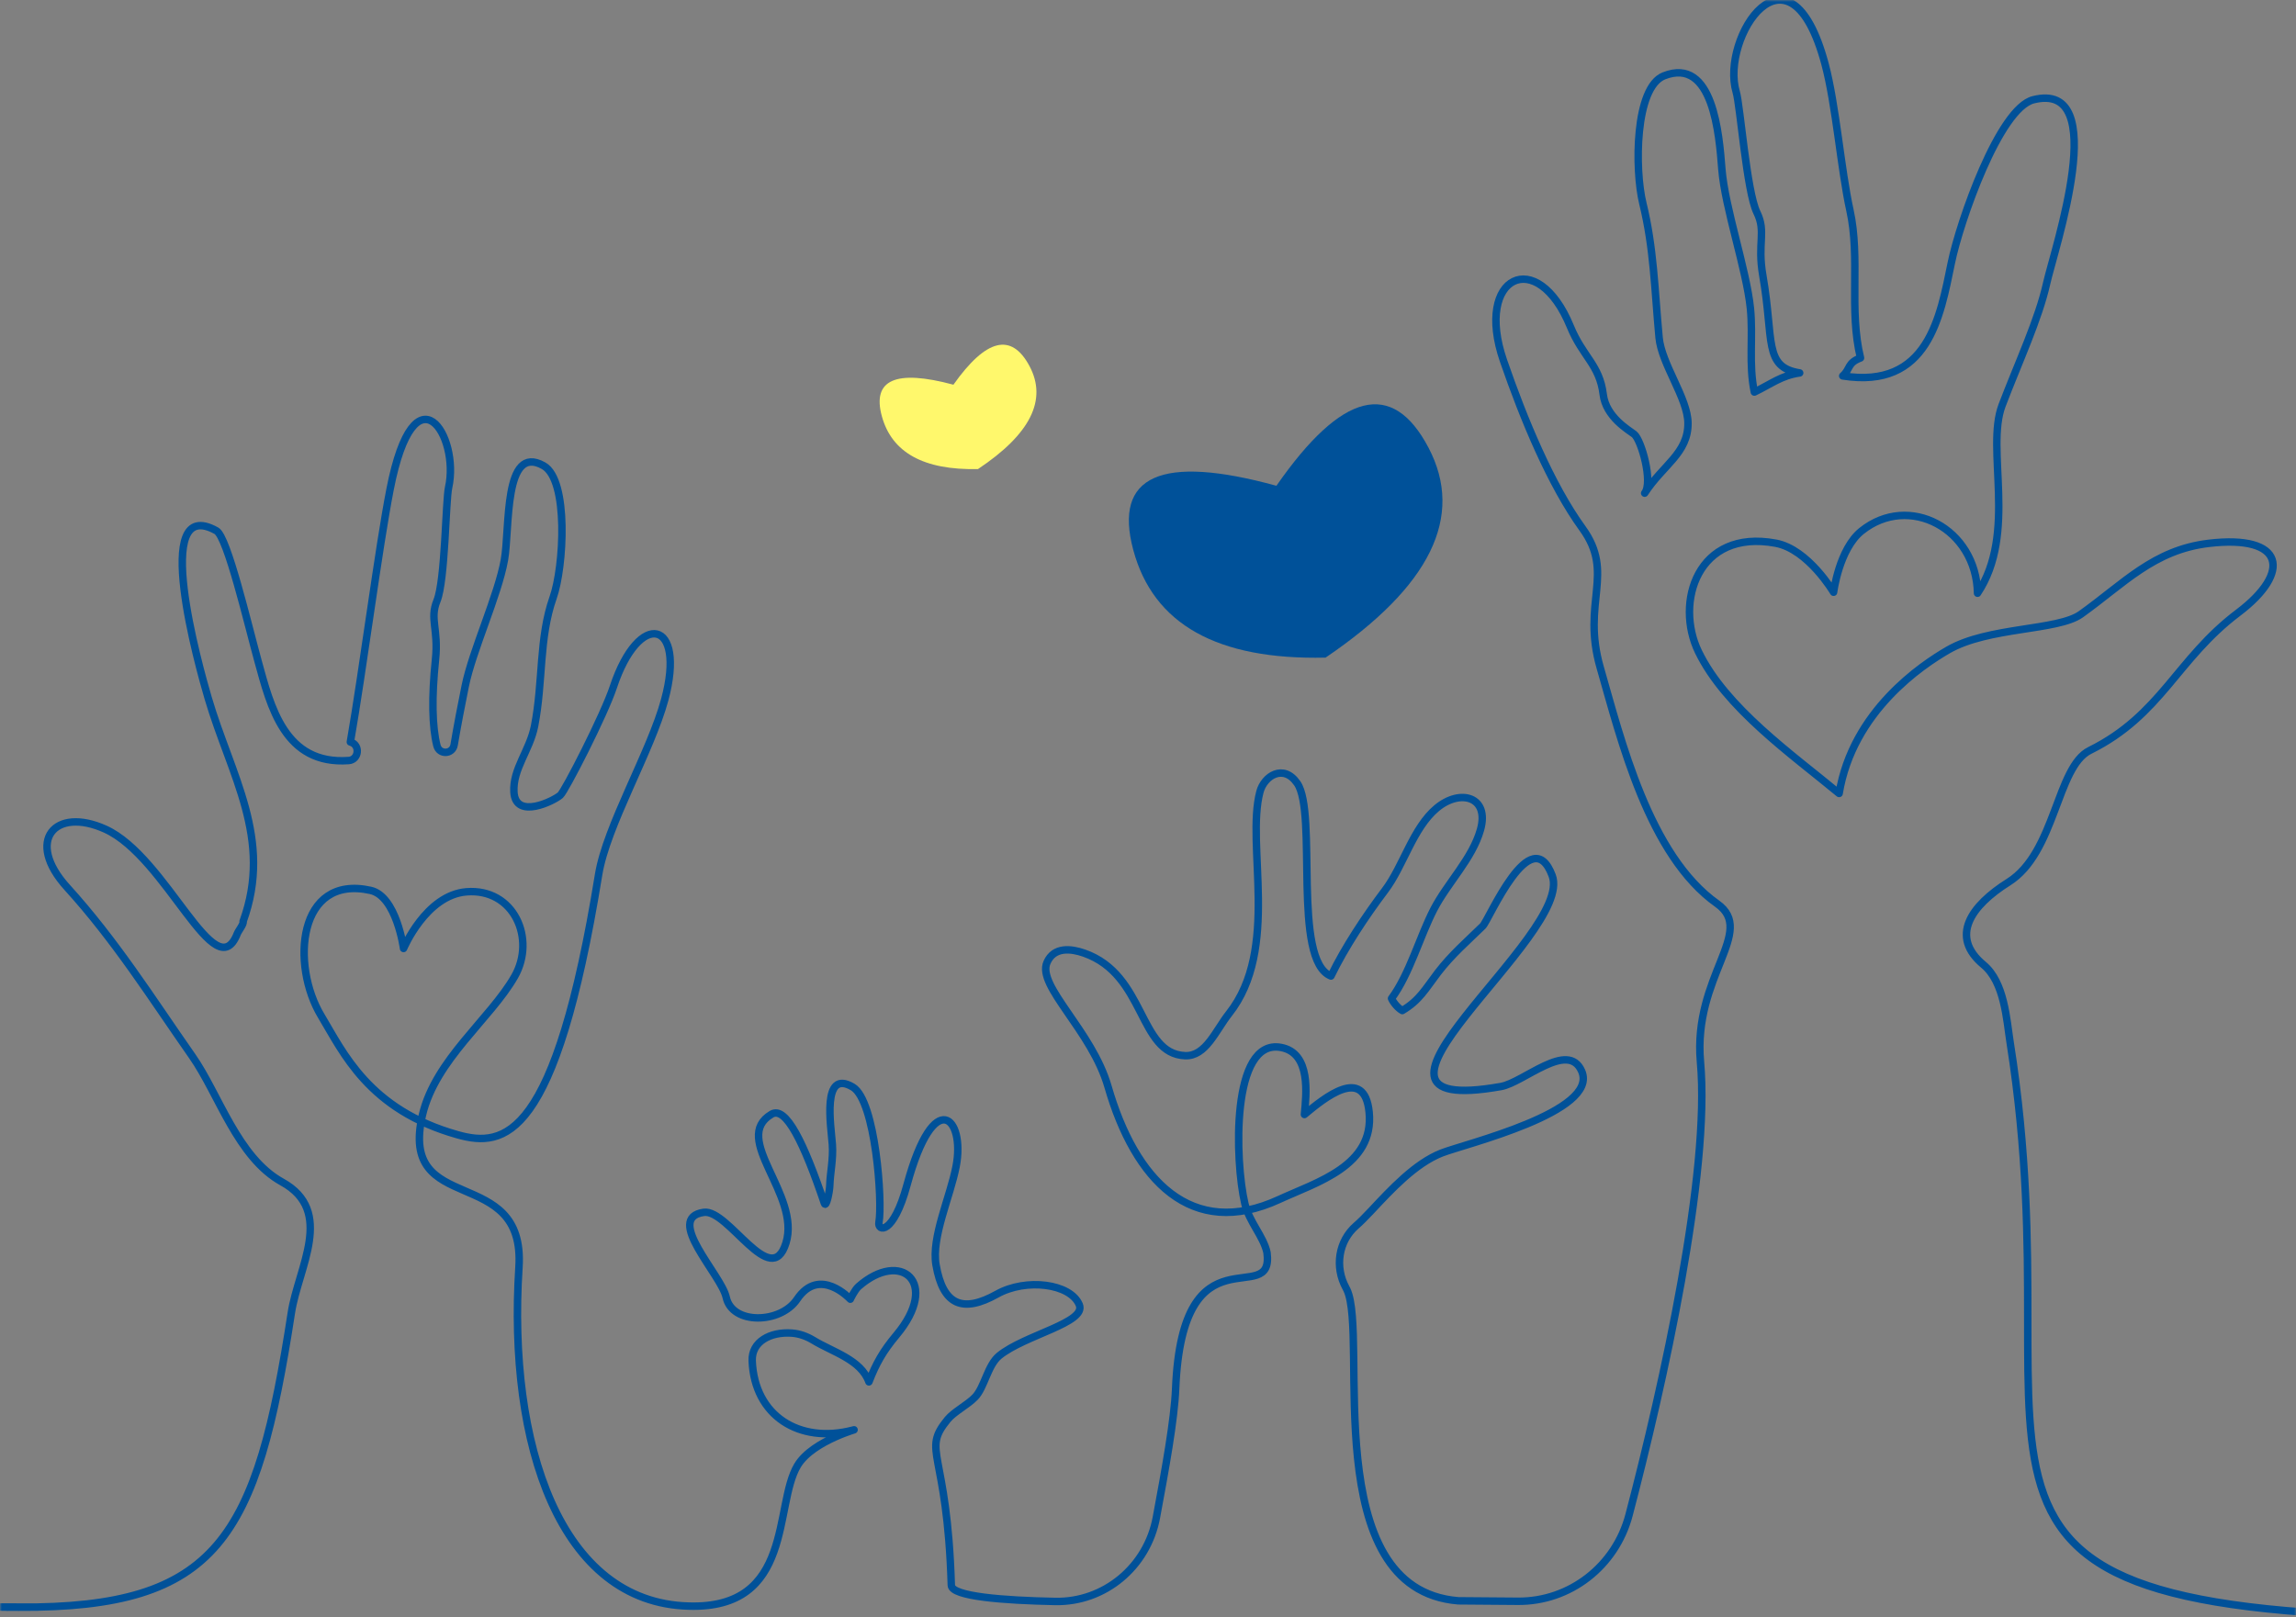 <?xml version="1.0" encoding="UTF-8"?>
<svg width="616px" height="434px" viewBox="0 0 616 434" version="1.1" xmlns="http://www.w3.org/2000/svg" xmlns:xlink="http://www.w3.org/1999/xlink">
    <rect x="0" y="0" width="616" height="434" fill="#808080" stroke="none"/>
    <title>Group 17</title>
    <defs>
        <rect id="path-1" x="0" y="0" width="616" height="434"></rect>
    </defs>
    <g id="4.-Únete--a-nosotros" stroke="none" stroke-width="1" fill="none" fill-rule="evenodd">
        <g id="Group-17">
            <mask id="mask-2" fill="white">
                <use xlink:href="#path-1"></use>
            </mask>
            <g id="Mask"></g>
            <g mask="url(#mask-2)">
                <g transform="translate(0.211, 0)">
                    <g id="Group-16" stroke-linecap="round" stroke-linejoin="round">
                        <path d="M1.596,431.277 C25.862,431.277 -12.84,431.182 4.757,431.277 C58.446,431.567 68.666,412.664 77.954,352.282 C79.819,340.151 89.697,325.035 75.463,317.186 C63.499,310.589 58.511,293.645 51.393,283.465 C40.419,267.768 30.793,252.427 17.808,238.13 C6.441,225.617 14.507,216.353 28.065,222.508 C44.57,230 57.57,265.608 63.464,250.511 C63.766,249.74 65.27,247.911 65.008,247.26 C73.07,225.12 61.72,208.017 55.643,187.339 C53.204,179.037 40.088,132.52 57.85,142.427 C60.79,144.067 66.247,167.341 69.021,177.407 C72.359,189.514 76.128,205.334 93.347,204.086 C96.058,203.889 96.504,199.965 93.907,199.147 C93.869,199.134 93.828,199.122 93.788,199.109 C97.216,179.396 101.348,147.127 104.445,131.289 C111.05,97.507 123.23,117.032 120.143,130.841 C119.372,134.287 119.224,155.811 117.04,161.164 C114.99,166.192 117.497,168.681 116.626,177.033 C115.58,187.065 115.733,195.024 117.008,200.066 C117.647,202.597 121.196,202.454 121.63,199.878 C122.518,194.601 123.584,189.144 124.601,184.111 C126.525,174.606 133.408,159.808 135.117,150.261 C136.62,141.869 134.843,118.891 145.625,124.973 C152.449,128.822 151.069,152.2 148.186,160.366 C144.352,171.229 145.548,182.807 143.21,194.81 C141.936,201.351 137.317,206.34 137.673,212.538 C138.104,220.072 148.417,214.888 150.134,213.37 C151.403,212.248 161.833,191.938 164.349,184.335 C171.24,163.521 183.959,166.165 178.131,187.757 C174.367,201.704 162.515,221.591 160.381,234.746 C148.825,305.988 135.114,308.027 122.567,304.505 C98.694,297.8 91.888,282.45 85.971,272.618 C77.793,259.032 79.593,234.59 99.2,238.925 C106.172,240.467 108.06,254.518 108.06,254.518 C108.06,254.518 114.064,240.178 124.944,239.31 C137.698,238.292 143.642,251.938 137.847,262.052 C131.322,273.441 116.605,284.342 113.128,299.186 C106.633,326.919 140.823,311.947 139.02,340.055 C135.958,387.783 150.114,430.083 184.559,430.983 C212.9,431.864 207.359,403.942 213.769,393.237 C217.9,386.339 231.454,383.023 228.569,383.771 C214.275,387.477 202.205,379.971 201.598,365.191 C201.385,360.005 206.481,357.323 212.208,357.726 C214.276,357.87 216.259,358.597 218.041,359.681 C223.21,362.825 230.774,364.854 232.914,370.818 C234.807,365.932 236.661,362.598 240.272,358.288 C252.139,344.122 241.468,335.249 230.129,345.225 C229.092,346.138 227.923,348.628 227.923,348.628 C227.923,348.628 219.701,339.631 213.631,348.656 C209.193,355.252 196.233,355.543 194.628,348.133 C193.311,342.055 177.902,326.815 188.624,325.323 C195.215,324.404 206.66,346.473 210.657,333.544 C214.687,320.515 195.797,305.48 206.788,298.988 C210.645,296.71 215.45,306.606 220.959,322.884 C221.431,324.28 222.368,319.845 222.418,318.056 C222.507,314.803 223.385,311.075 223.101,307.085 C222.76,302.314 220.153,286.685 228.582,291.705 C234.716,295.359 236.603,322.597 235.605,327.99 C235.146,330.477 239.435,331.591 243.139,317.959 C250.422,291.157 258.819,299.939 256.307,312.975 C254.725,321.185 249.64,331.987 250.914,339.409 C252.783,350.31 258.11,352.389 267.269,347.268 C275.059,342.911 286.972,344.412 289.351,350.115 C291.369,354.952 274.657,358.223 267.84,363.821 C264.76,366.35 263.933,372.282 261.374,374.931 C259.361,377.014 255.718,378.839 254.015,380.925 C246.916,389.62 253.913,388.855 255.019,425.398 C255.111,428.435 269.133,429.466 282.873,429.741 C296.088,430.006 307.561,420.487 310.036,407.218 C312.464,394.191 314.859,381.034 315.207,372.606 C317.029,328.515 341.727,351.594 339.719,336.121 C338.772,331.755 334.939,327.919 333.774,322.98 C331.104,311.66 330.014,278.609 343.451,281.067 C351.606,282.559 350.244,293.669 349.76,299.07 C355.085,294.632 365.85,285.8 367.119,298.428 C368.57,312.856 353.016,317.232 342.974,321.869 C319.411,332.75 304.285,316.634 297.067,291.604 C292.723,276.538 277.906,264.597 280.692,258.261 C282.571,253.988 287.158,254.542 290.644,255.759 C307.269,261.563 305.167,282.779 317.759,283.285 C323.3,283.507 325.942,276.534 329.514,272.009 C343.219,254.647 334.024,226.818 337.814,212.49 C338.939,208.237 344.148,204.838 347.832,210.197 C353.332,218.193 346.386,257.787 356.879,261.91 C360.628,254.16 366.176,245.808 371.419,238.855 C376.311,232.367 378.878,222.168 385.246,216.852 C391.592,211.552 399.499,213.774 396.988,222.663 C394.792,230.439 388.145,236.904 384.464,244.032 C380.701,251.323 377.955,261.423 373.129,267.925 C373.61,269.07 374.913,270.575 376.015,271.174 C380.648,268.441 382.241,265.33 385.557,260.993 C389.224,256.195 393.59,252.427 397.601,248.5 C399.268,246.868 410.543,219.873 416.229,234.955 C422.292,251.036 352.88,300.38 402.502,291.555 C408.6,290.471 420.495,279.103 424.138,287.431 C428.922,298.369 392.624,307.009 386.552,309.407 C379.446,312.213 373.044,319.163 367.629,324.945 C365.984,326.702 364.712,327.961 363.627,328.905 C358.853,333.062 357.841,339.997 360.903,345.59 C360.994,345.756 361.082,345.929 361.168,346.11 C367.03,358.628 353.013,426.466 391.023,429.565 L407.032,429.69 C420.979,429.798 433.25,420.273 436.859,406.505 C446.026,371.539 458.676,314.824 456.012,284.97 C453.956,261.917 471.082,250.011 460.498,242.505 C442.137,229.485 434.665,198.37 429.118,179.146 C424.054,161.596 433.147,153.923 424.362,141.803 C415.902,130.129 408.604,112.554 403.159,96.773 C395.314,74.035 412.199,65.867 421.132,87.697 C424.395,95.67 428.959,97.923 429.916,105.828 C430.653,111.914 436.751,115.387 438.199,116.501 C440.159,118.008 443.346,129.418 441.041,132.336 C445.925,124.799 452.744,121.624 452.662,113.517 C452.594,106.849 445.573,97.717 444.907,90.582 C443.687,77.489 443.506,66.631 440.555,54.58 C438.336,45.52 438.389,23.442 446.219,20.352 C459.45,15.132 461.041,36.229 461.753,45.367 C462.565,55.764 468.368,72.373 469.412,82.75 C470.179,90.374 468.89,97.771 470.469,105.209 C474.97,103.056 477.732,100.749 482.63,100.071 C472.849,98.502 475.766,91.345 472.75,73.985 C471.205,65.094 473.725,62.251 471.151,57.005 C468.41,51.419 466.687,28.358 465.607,24.717 C461.278,10.13 479.88,-18.511 489.448,17.239 C492.342,28.051 493.723,45.602 496.106,56.392 C498.972,69.366 495.78,83.119 498.952,96.053 C495.342,97.402 496.302,98.994 494.173,100.873 C517.126,104.518 520.349,84.968 523.321,70.506 C525.578,59.523 536.161,29.082 545.312,26.772 C566.441,21.44 550.915,66.959 548.89,76.028 C546.724,85.731 541.38,97.098 536.938,108.76 C532.444,120.558 541.095,143.031 530.348,159.189 C530.008,141.86 511.94,132.288 499.233,142.481 C493.186,147.332 491.727,158.925 491.727,158.925 C491.727,158.925 484.916,147.384 476.22,145.764 C455.1,141.83 449.13,161.766 455.457,174.853 C462.746,189.933 480.541,202.422 493.212,212.921 C496.856,190.799 515.473,178.446 522.46,174.408 C533.295,168.145 551.81,169.304 558.085,164.823 C569.596,156.604 577.606,147.566 592.357,145.807 C612.776,143.374 614.69,153.546 600.259,164.429 C583.767,176.863 579.663,191.868 560.456,201.376 C551.55,205.785 551.282,228.776 538.662,236.709 C528.618,243.023 522.795,251.295 531.948,258.894 C537.611,263.594 538.133,273.661 539.091,279.729 C557.711,397.745 502.984,434 664.034,434 L749.033,434" id="Stroke-1" stroke="#005199" stroke-width="2"></path>
                    </g>
                    <g id="ILUST1" transform="translate(235.789, 92.5)" fill-rule="nonzero">
                        <path d="M106.457,37.853 C75.51,29.36 62.704,35.091 68.041,55.045 C73.378,75 90.577,84.64 119.639,83.967 C147.743,64.902 156.958,46.14 147.284,27.684 C137.609,9.227 124,12.617 106.457,37.853 Z" id="Path-11" fill="#005199"></path>
                        <path d="M19.797,10.733 C4.323,6.564 -2.08,9.377 0.589,19.173 C3.257,28.969 11.857,33.702 26.388,33.371 C40.44,24.012 45.047,14.802 40.21,5.741 C35.373,-3.32 28.568,-1.655 19.797,10.733 Z" id="Path-11-Copy" fill="#FFF86C"></path>
                    </g>
                </g>
            </g>
        </g>
    </g>
</svg>